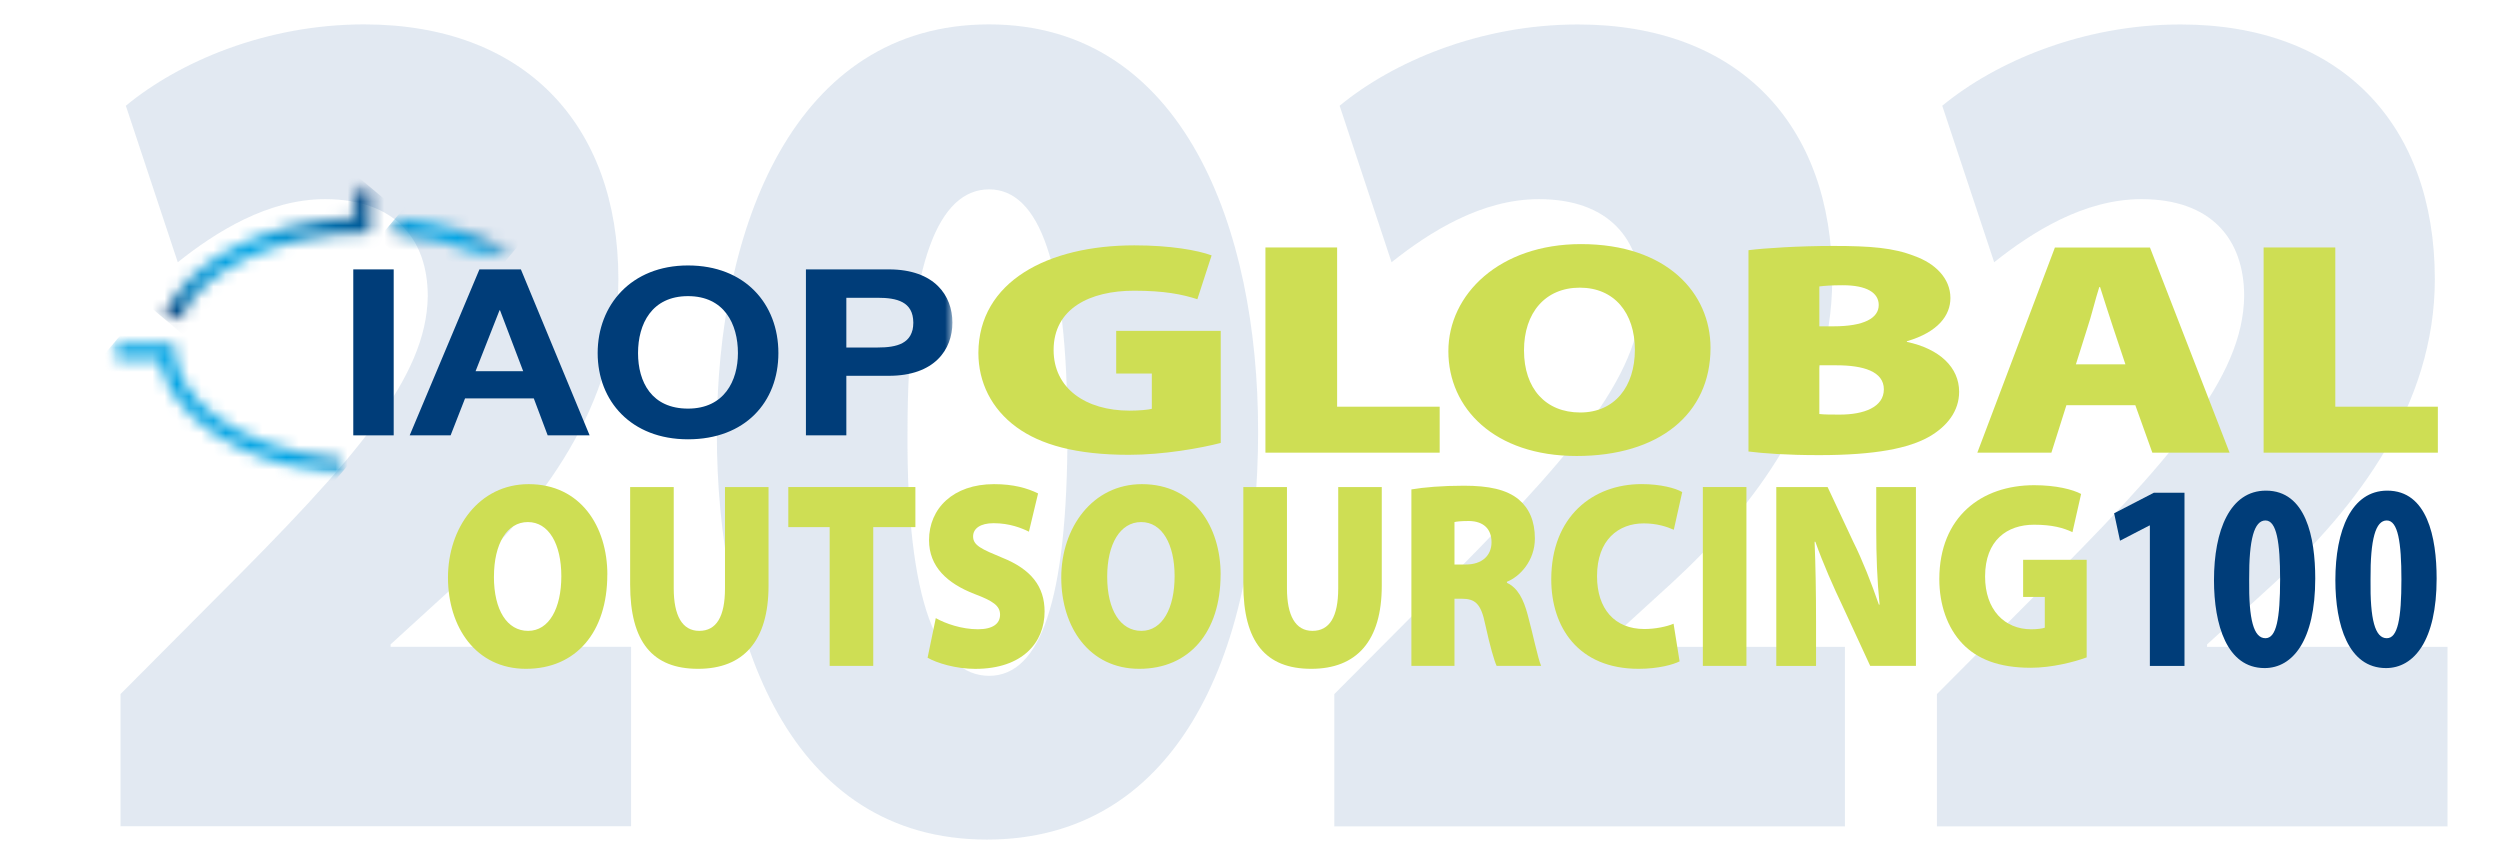 <?xml version="1.0" encoding="UTF-8"?> <svg xmlns="http://www.w3.org/2000/svg" width="205" height="70" viewBox="0 0 205 70" fill="none"><g clip-path="url(#clip0_1278_25709)"><g opacity="0.3"><path d="M9.883 67.756V56.914L17.702 49.057C29.169 37.616 34.989 30.951 35.076 24.286C35.076 19.612 32.384 16.33 26.65 16.33C21.959 16.33 17.702 19.016 14.577 21.504L10.319 8.671C14.66 5.084 21.783 2 29.859 2C42.975 2 50.707 10.159 50.707 22.892C50.707 33.237 44.281 41.594 37.591 47.762L32.031 52.837V53.035H51.747V67.756H9.883Z" fill="#9DB6D3"></path><path d="M103.167 35.324C103.167 54.324 96.131 68.846 80.929 68.846C64.775 68.846 58.781 52.433 58.781 35.522C58.781 18.612 65.121 2 81.103 2C97.084 2 103.164 18.811 103.164 35.324H103.167ZM74.416 35.423C74.329 49.448 76.935 55.417 81.106 55.417C85.277 55.417 87.532 49.349 87.532 35.423C87.532 21.497 85.187 15.528 81.106 15.528C77.025 15.528 74.416 21.398 74.416 35.423Z" fill="#9DB6D3"></path><path d="M109.414 67.756V56.914L117.233 49.057C128.7 37.616 134.52 30.951 134.607 24.286C134.607 19.612 131.915 16.33 126.182 16.33C121.491 16.33 117.233 19.016 114.108 21.504L109.85 8.671C114.195 5.09 121.314 2.006 129.393 2.006C142.509 2.006 150.242 10.165 150.242 22.898C150.242 33.243 143.812 41.6 137.126 47.768L131.565 52.843V53.042H151.285V67.763H109.417L109.414 67.756Z" fill="#9DB6D3"></path><path d="M158.828 67.756V56.914L166.647 49.057C178.114 37.616 183.934 30.951 184.021 24.286C184.021 19.612 181.329 16.33 175.596 16.33C170.905 16.33 166.647 19.016 163.522 21.504L159.264 8.671C163.609 5.09 170.728 2.006 178.807 2.006C191.923 2.006 199.656 10.165 199.656 22.898C199.656 33.243 193.226 41.6 186.54 47.768L180.979 52.843V53.042H200.699V67.763H158.831L158.828 67.756Z" fill="#9DB6D3"></path></g><path d="M100.1 36.321C98.476 36.744 95.425 37.295 92.566 37.295C88.248 37.295 85.325 36.471 83.345 35.022C81.301 33.525 80.227 31.352 80.227 28.931C80.259 23.091 85.909 20.119 93.019 20.119C95.974 20.119 98.213 20.52 99.352 20.943L98.184 24.536C96.949 24.139 95.489 23.838 92.99 23.838C89.387 23.838 86.396 25.287 86.396 28.704C86.396 31.849 89.027 33.673 92.63 33.673C93.41 33.673 94.19 33.599 94.45 33.522V30.627H91.527V27.133H100.1V36.321Z" fill="#CEDE54"></path><path d="M103.766 20.292H109.644V33.349H118.053V37.119H103.766V20.295V20.292Z" fill="#CEDE54"></path><path d="M140.262 28.531C140.262 33.949 136.04 37.391 129.286 37.391C122.532 37.391 118.766 33.474 118.766 28.803C118.766 24.133 122.956 20.016 129.642 20.016C136.688 20.016 140.262 24.036 140.262 28.528V28.531ZM124.968 28.73C124.968 31.874 126.752 33.824 129.578 33.824C132.405 33.824 134.06 31.701 134.06 28.681C134.06 25.662 132.373 23.588 129.546 23.588C126.719 23.588 124.968 25.636 124.968 28.73Z" fill="#CEDE54"></path><path d="M143.375 20.516C144.707 20.343 147.594 20.167 150.289 20.167C153.408 20.167 155.256 20.318 156.979 20.991C158.667 21.59 159.934 22.812 159.934 24.437C159.934 25.86 158.926 27.232 156.363 27.983V28.034C159.058 28.608 160.649 30.13 160.649 32.128C160.649 33.702 159.674 34.949 158.214 35.798C156.559 36.747 153.831 37.321 149.153 37.321C146.49 37.321 144.575 37.173 143.375 37.023V20.523V20.516ZM149.186 26.758H150.353C152.853 26.758 154.056 26.085 154.056 25.011C154.056 24.011 153.081 23.389 151.101 23.389C150.126 23.389 149.574 23.44 149.186 23.488V26.758ZM149.186 33.949C149.609 33.997 150.129 33.997 150.873 33.997C152.821 33.997 154.476 33.397 154.476 31.926C154.476 30.454 152.789 29.954 150.581 29.954H149.186V33.949Z" fill="#CEDE54"></path><path d="M169.446 33.224L168.214 37.119H162.141L168.503 20.295H176.296L182.826 37.119H176.492L175.096 33.224H169.446ZM174.285 29.877L173.277 26.857C172.953 25.908 172.53 24.536 172.206 23.539H172.141C171.817 24.536 171.49 25.934 171.166 26.883L170.223 29.877H174.281H174.285Z" fill="#CEDE54"></path><path d="M185.617 20.292H191.495V33.349H199.904V37.119H185.617V20.295V20.292Z" fill="#CEDE54"></path><path d="M49.799 47.118C49.799 51.84 47.233 54.843 43.129 54.843C39.025 54.843 36.734 51.426 36.734 47.358C36.734 43.29 39.282 39.7 43.347 39.7C47.63 39.7 49.803 43.203 49.803 47.118H49.799ZM40.501 47.291C40.501 50.032 41.586 51.731 43.305 51.731C45.025 51.731 46.029 49.881 46.029 47.249C46.029 44.617 45.003 42.809 43.286 42.809C41.569 42.809 40.504 44.595 40.504 47.291H40.501Z" fill="#CEDE54"></path><path d="M55.246 39.937V48.249C55.246 50.468 55.936 51.731 57.338 51.731C58.74 51.731 59.449 50.577 59.449 48.249V39.937H63.02V48.031C63.02 52.558 60.967 54.843 57.239 54.843C53.51 54.843 51.672 52.644 51.672 47.925V39.94H55.243L55.246 39.937Z" fill="#CEDE54"></path><path d="M68.035 43.223H64.641V39.937H75.062V43.223H71.606V54.603H68.032V43.223H68.035Z" fill="#CEDE54"></path><path d="M76.733 50.685C77.542 51.141 78.864 51.599 80.189 51.599C81.414 51.599 82.005 51.141 82.005 50.403C82.005 49.666 81.411 49.272 79.913 48.708C77.663 47.836 76.181 46.467 76.181 44.29C76.181 41.7 78.154 39.7 81.51 39.7C83.108 39.7 84.234 40.026 85.123 40.462L84.372 43.598C83.801 43.316 82.813 42.902 81.472 42.902C80.388 42.902 79.794 43.338 79.794 43.989C79.794 44.729 80.503 45.034 82.181 45.73C84.568 46.688 85.656 48.102 85.656 50.147C85.656 52.67 83.859 54.847 79.97 54.847C78.373 54.847 76.813 54.369 76.062 53.933L76.733 50.692V50.685Z" fill="#CEDE54"></path><path d="M100.088 47.118C100.088 51.84 97.522 54.843 93.418 54.843C89.314 54.843 87.023 51.426 87.023 47.358C87.023 43.29 89.571 39.7 93.636 39.7C97.919 39.7 100.092 43.203 100.092 47.118H100.088ZM90.79 47.291C90.79 50.032 91.875 51.731 93.594 51.731C95.314 51.731 96.318 49.881 96.318 47.249C96.318 44.617 95.292 42.809 93.575 42.809C91.859 42.809 90.79 44.595 90.79 47.291Z" fill="#CEDE54"></path><path d="M105.531 39.937V48.249C105.531 50.468 106.22 51.731 107.622 51.731C109.025 51.731 109.734 50.577 109.734 48.249V39.937H113.305V48.031C113.305 52.558 111.251 54.843 107.52 54.843C103.788 54.843 101.953 52.644 101.953 47.925V39.94H105.524L105.531 39.937Z" fill="#CEDE54"></path><path d="M115.734 40.132C116.742 39.959 118.259 39.828 120.037 39.828C122.071 39.828 123.531 40.132 124.538 40.959C125.389 41.677 125.86 42.722 125.86 44.159C125.86 45.986 124.619 47.291 123.569 47.704V47.791C124.458 48.204 124.93 49.14 125.267 50.4C125.681 51.901 126.114 54.035 126.374 54.6H122.722C122.523 54.164 122.19 53.032 121.795 51.227C121.439 49.464 120.948 49.095 119.841 49.095H119.267V54.6H115.734V40.129V40.132ZM119.267 46.29H120.194C121.535 46.29 122.305 45.55 122.305 44.463C122.305 43.376 121.654 42.745 120.47 42.722C119.8 42.722 119.443 42.764 119.267 42.809V46.29Z" fill="#CEDE54"></path><path d="M137.724 54.234C137.21 54.497 135.969 54.843 134.368 54.843C129.395 54.843 127.203 51.407 127.203 47.509C127.203 42.331 130.636 39.696 134.605 39.696C136.145 39.696 137.387 40.023 137.942 40.35L137.252 43.441C136.658 43.178 135.85 42.918 134.785 42.918C132.731 42.918 130.957 44.245 130.957 47.249C130.957 49.926 132.398 51.58 134.846 51.58C135.715 51.58 136.681 51.384 137.233 51.144L137.727 54.234H137.724Z" fill="#CEDE54"></path><path d="M143.207 39.937V54.603H139.633V39.937H143.207Z" fill="#CEDE54"></path><path d="M145.656 54.603V39.937H149.863L151.974 44.441C152.705 45.899 153.475 47.858 154.066 49.576H154.127C153.928 47.64 153.851 45.595 153.851 43.396V39.937H157.107V54.603H153.357L151.107 49.73C150.357 48.163 149.49 46.204 148.858 44.422H148.797C148.878 46.403 148.916 48.621 148.916 50.993V54.606H145.659L145.656 54.603Z" fill="#CEDE54"></path><path d="M171.1 53.907C170.112 54.276 168.257 54.757 166.522 54.757C163.897 54.757 162.12 54.039 160.916 52.776C159.675 51.471 159.023 49.577 159.023 47.467C159.043 42.376 162.476 39.786 166.801 39.786C168.598 39.786 169.958 40.136 170.651 40.504L169.942 43.636C169.191 43.287 168.302 43.027 166.785 43.027C164.593 43.027 162.777 44.29 162.777 47.272C162.777 50.012 164.375 51.602 166.567 51.602C167.041 51.602 167.513 51.538 167.673 51.471V48.948H165.896V45.903H171.107V53.911L171.1 53.907Z" fill="#CEDE54"></path><path d="M176.289 43.094H176.244L173.841 44.338L173.359 42.088L176.616 40.405H179.128V54.609H176.289V43.094Z" fill="#003D79"></path><path d="M189.85 47.441C189.85 52.532 187.993 54.782 185.699 54.782C182.596 54.782 181.547 51.221 181.547 47.573C181.547 43.486 182.856 40.232 185.808 40.232C189.084 40.232 189.85 44.056 189.85 47.441ZM184.431 47.505C184.39 50.827 184.803 52.333 185.766 52.333C186.661 52.333 186.969 50.759 186.969 47.505C186.969 44.467 186.684 42.678 185.766 42.678C184.848 42.678 184.412 44.207 184.431 47.505Z" fill="#003D79"></path><path d="M199.804 47.441C199.804 52.532 197.946 54.782 195.652 54.782C192.549 54.782 191.5 51.221 191.5 47.573C191.5 43.486 192.812 40.232 195.761 40.232C199.037 40.232 199.804 44.056 199.804 47.441ZM194.384 47.505C194.339 50.827 194.757 52.333 195.716 52.333C196.611 52.333 196.916 50.759 196.916 47.505C196.916 44.467 196.634 42.678 195.716 42.678C194.798 42.678 194.362 44.207 194.384 47.505Z" fill="#003D79"></path><mask id="mask0_1278_25709" style="mask-type:luminance" maskUnits="userSpaceOnUse" x="9" y="15" width="70" height="24"><path d="M78.096 15.332H9.258V38.892H78.096V15.332Z" fill="white"></path></mask><g mask="url(#mask0_1278_25709)"><path d="M32.283 22.09H28.969V35.699H32.283V22.09Z" fill="#003D79"></path><path d="M39.314 22.09H42.712L48.349 35.699H44.91L43.771 32.669H38.134L36.95 35.699H33.594L39.314 22.09ZM38.997 30.438H42.901L41.002 25.444H40.96L38.997 30.438Z" fill="#003D79"></path><mask id="mask1_1278_25709" style="mask-type:luminance" maskUnits="userSpaceOnUse" x="6" y="14" width="76" height="26"><path d="M81.24 14.739H6.742V39.382H81.24V14.739Z" fill="white"></path></mask><g mask="url(#mask1_1278_25709)"><path d="M56.416 21.767C61.081 21.767 63.828 24.911 63.828 28.951C63.828 32.99 61.084 36.023 56.416 36.023C51.748 36.023 49.008 32.878 49.008 28.951C49.008 25.024 51.751 21.767 56.416 21.767ZM56.416 33.506C59.394 33.506 60.51 31.22 60.51 28.951C60.51 26.569 59.39 24.283 56.416 24.283C53.442 24.283 52.319 26.569 52.319 28.951C52.319 31.332 53.439 33.506 56.416 33.506Z" fill="#003D79"></path><path d="M66.086 22.09H72.885C76.642 22.09 78.098 24.245 78.098 26.453C78.098 28.662 76.642 30.816 72.885 30.816H69.4V35.696H66.086V22.087V22.09ZM69.4 28.495H71.977C73.517 28.495 74.89 28.191 74.89 26.457C74.89 24.722 73.517 24.418 71.977 24.418H69.4V28.495Z" fill="#003D79"></path></g><mask id="mask2_1278_25709" style="mask-type:luminance" maskUnits="userSpaceOnUse" x="9" y="28" width="19" height="11"><path d="M9.258 28.22V29.473H13.085C13.875 34.17 19.682 37.962 27.065 38.805C27.344 38.837 27.623 38.866 27.909 38.889V37.613C27.626 37.59 27.344 37.558 27.065 37.526C19.743 36.67 14.286 32.887 14.286 28.396V28.217H9.258V28.22Z" fill="white"></path></mask><g mask="url(#mask2_1278_25709)"><path d="M16.964 19.047L4 34.484L20.202 48.067L33.166 32.63L16.964 19.047Z" fill="url(#paint0_linear_1278_25709)"></path></g><mask id="mask3_1278_25709" style="mask-type:luminance" maskUnits="userSpaceOnUse" x="32" y="17" width="10" height="4"><path d="M32.406 18.093V19.186C34.915 19.394 37.225 19.949 39.208 20.754H41.99C39.41 19.237 36.083 18.208 32.406 17.91V18.093Z" fill="white"></path></mask><g mask="url(#mask3_1278_25709)"><path d="M36.37 13.197L31.008 19.582L38.032 25.471L43.394 19.087L36.37 13.197Z" fill="url(#paint1_linear_1278_25709)"></path></g><mask id="mask4_1278_25709" style="mask-type:luminance" maskUnits="userSpaceOnUse" x="13" y="15" width="18" height="12"><path d="M29.094 15.332V17.839C21.451 18.134 15.076 21.571 13.414 26.094H14.79C16.578 22.071 22.905 19.093 30.166 19.093H30.345V15.336H29.091L29.094 15.332Z" fill="white"></path></mask><g mask="url(#mask4_1278_25709)"><path d="M20.407 7.003L8.109 21.647L23.348 34.423L35.646 19.779L20.407 7.003Z" fill="url(#paint2_linear_1278_25709)"></path></g></g></g><defs><linearGradient id="paint0_linear_1278_25709" x1="11.987" y1="41.168" x2="24.931" y2="25.729" gradientUnits="userSpaceOnUse"><stop stop-color="#00407C"></stop><stop offset="0.04" stop-color="#003D79"></stop><stop offset="0.09" stop-color="#005C99"></stop><stop offset="0.15" stop-color="#0076B4"></stop><stop offset="0.22" stop-color="#008AC9"></stop><stop offset="0.29" stop-color="#0098D8"></stop><stop offset="0.38" stop-color="#00A1E1"></stop><stop offset="0.51" stop-color="#00A4E4"></stop><stop offset="1" stop-color="#003D79"></stop></linearGradient><linearGradient id="paint1_linear_1278_25709" x1="34.308" y1="22.342" x2="39.662" y2="15.956" gradientUnits="userSpaceOnUse"><stop stop-color="#00407C"></stop><stop offset="0.04" stop-color="#003D79"></stop><stop offset="0.09" stop-color="#005C99"></stop><stop offset="0.15" stop-color="#0076B4"></stop><stop offset="0.22" stop-color="#008AC9"></stop><stop offset="0.29" stop-color="#0098D8"></stop><stop offset="0.38" stop-color="#00A1E1"></stop><stop offset="0.51" stop-color="#00A4E4"></stop><stop offset="1" stop-color="#003D79"></stop></linearGradient><linearGradient id="paint2_linear_1278_25709" x1="15.904" y1="28.34" x2="28.194" y2="13.682" gradientUnits="userSpaceOnUse"><stop stop-color="#00407C"></stop><stop offset="0.04" stop-color="#003D79"></stop><stop offset="0.09" stop-color="#005C99"></stop><stop offset="0.15" stop-color="#0076B4"></stop><stop offset="0.22" stop-color="#008AC9"></stop><stop offset="0.29" stop-color="#0098D8"></stop><stop offset="0.38" stop-color="#00A1E1"></stop><stop offset="0.51" stop-color="#00A4E4"></stop><stop offset="1" stop-color="#003D79"></stop></linearGradient><clipPath id="clip0_1278_25709"><rect width="205" height="70" fill="white"></rect></clipPath></defs></svg> 